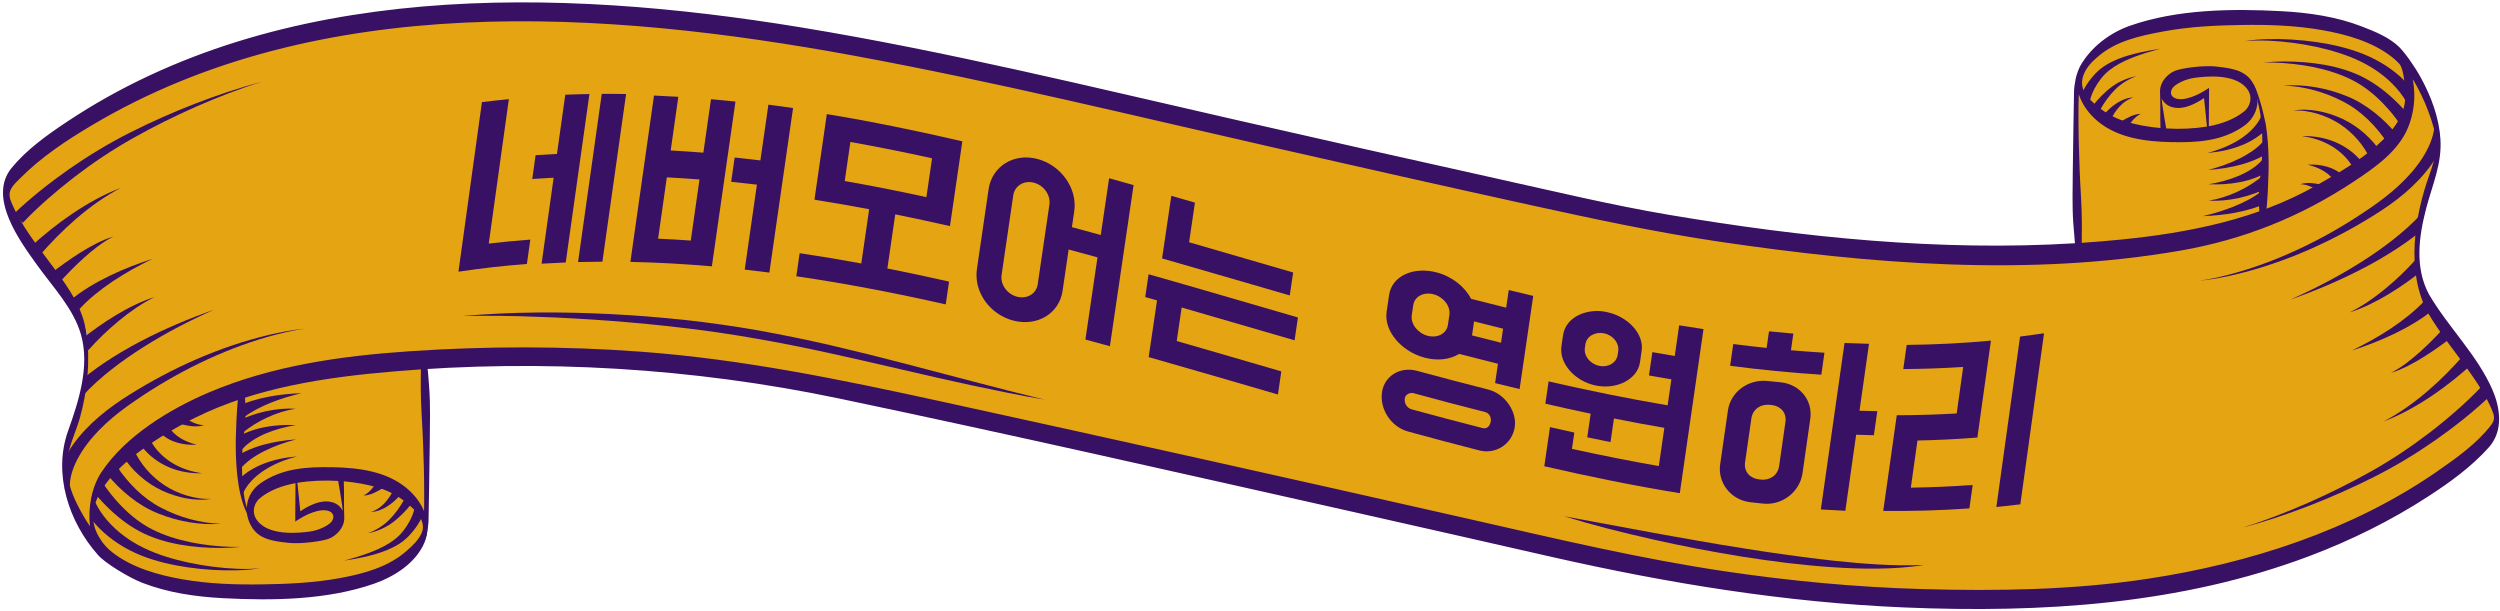 <svg width="826" height="202" viewBox="0 0 826 202" fill="none" xmlns="http://www.w3.org/2000/svg">
<path d="M140.79 120.05C140.79 120.05 142.79 171.38 140.12 177.72C137.45 184.05 124.12 198.05 81.12 195.72C38.12 193.39 29.12 180.72 24.12 168.39C19.12 156.06 23.79 139.06 26.12 132.72C28.45 126.39 30.79 111.39 27.12 105.39C23.45 99.39 7.45 79.39 4.79 72.72C2.12 66.05 -0.21 60.72 9.79 51.72C19.79 42.72 71.12 9.72 141.46 5.05C211.79 0.38 285.79 16.38 325.46 25.05C365.13 33.72 505.46 63.38 525.46 68.38C545.46 73.38 656.29 88.71 686.96 83.38C685.84 68.26 685.79 52.38 685.79 52.38C685.79 52.38 683.79 33.71 687.79 23.38C691.79 13.05 706.79 7.05 731.12 5.05C755.45 3.05 780.45 5.05 793.79 18.38C802.79 29.05 806.12 44.05 805.79 47.71C805.46 51.38 804.12 61.38 802.12 66.38C800.12 71.38 796.12 92.38 801.12 99.05C806.12 105.72 819.12 125.05 822.12 129.38C825.12 133.71 825.79 140.38 823.12 144.38C820.45 148.38 780.45 183.38 722.79 192.38C665.13 201.38 590.12 201.38 514.12 182.38C438.12 163.38 329.45 141.05 301.12 133.38C272.79 125.71 184.45 110.71 140.79 120.05Z" fill="#E5A513"/>
<path d="M80.23 160.21C79.87 156.16 79.89 152.08 80.13 148.02C80.2 147.01 80.28 146 80.39 144.99C80.44 144.49 80.51 143.99 80.58 143.5L80.79 141.95C81.03 139.87 81.12 137.8 81.11 135.74C81.08 133.67 81.01 131.61 80.83 129.55C80.77 128.77 80.69 127.99 80.6 127.2C80.08 127.44 79.56 127.69 79.04 127.94C78.97 128.46 78.91 128.99 78.85 129.51C78.61 131.56 78.46 133.6 78.3 135.64C78.15 137.68 78.08 139.72 78.02 141.74L77.96 143.25L77.91 144.83C77.88 145.87 77.88 146.92 77.89 147.96C77.93 152.12 78.19 156.27 78.84 160.38C79.19 162.43 79.64 164.47 80.3 166.46C80.96 168.43 81.81 170.4 83.22 171.97L83.44 171.79C82.25 170.15 81.62 168.18 81.13 166.23C80.67 164.26 80.4 162.24 80.23 160.22V160.21Z" fill="#391164"/>
<path d="M141.08 119.64C141 118.87 140.9 118.11 140.8 117.34C140.26 117.39 139.73 117.43 139.19 117.47C139.16 118.22 139.13 118.97 139.11 119.72C139.03 122.63 139.03 125.53 139.03 128.44C139.03 134.25 139.55 140.04 139.76 145.84C139.99 151.64 140.15 157.44 140.15 163.24C140.17 166.14 140.15 169.04 140.02 171.94C139.95 173.39 139.87 174.83 139.72 176.27C139.57 177.7 139.39 179.15 138.94 180.51L139.2 180.61C139.77 179.24 140.75 177.8 141.01 176.36C141.25 174.92 141.56 173.47 141.59 172.02C141.66 168.61 141.95 151.64 142 145.82C142.03 140 142.24 134.17 141.83 128.36C141.63 125.45 141.4 122.55 141.08 119.65V119.64Z" fill="#391164"/>
<path d="M4.48 70.75C7.38 67.93 10.34 65.41 13.41 62.93C16.47 60.47 19.62 58.12 22.83 55.87C29.26 51.39 35.98 47.33 42.97 43.8C49.94 40.29 57.07 37.12 64.33 34.3C71.59 31.5 78.97 28.97 86.5 27.04C79.07 29.3 71.83 32.16 64.73 35.27C57.64 38.4 50.7 41.86 43.95 45.65C37.22 49.44 30.79 53.73 24.68 58.41C21.63 60.75 18.65 63.2 15.77 65.73C12.9 68.26 10.06 70.93 7.51 73.64L4.48 70.74V70.75Z" fill="#391164"/>
<path d="M9.69 82C11.95 79.81 14.24 77.87 16.63 75.95C19.01 74.05 21.46 72.24 23.97 70.55C29 67.17 34.32 64.19 39.95 62.06C34.61 64.83 29.76 68.35 25.24 72.22C22.98 74.16 20.82 76.19 18.73 78.3C16.66 80.4 14.62 82.61 12.8 84.82L9.69 82Z" fill="#391164"/>
<path d="M88.63 110.7C84.6 111.66 80.62 112.81 76.69 114.14C68.84 116.8 61.2 120.12 53.85 124.01C50.17 125.95 46.57 128.03 43.04 130.24C39.51 132.43 36.03 134.85 32.82 137.59C29.6 140.34 26.61 143.41 24.1 146.95C23.54 147.74 23.02 148.56 22.52 149.39C22.51 149.47 22.5 149.55 22.48 149.64C21.82 152.06 21.43 154.33 21.33 156.65C21.52 157.56 21.73 158.46 21.94 159.36L22.98 161.16C22.98 161.08 23.17 159.04 23.19 158.85C23.21 158.64 23.24 158.42 23.28 158.2C23.35 157.76 23.45 157.31 23.56 156.86C23.79 155.96 24.09 155.06 24.45 154.17C25.17 152.39 26.1 150.67 27.16 149.02C29.3 145.72 31.99 142.71 34.94 139.98C37.9 137.23 41.13 134.8 44.52 132.48C47.89 130.16 51.36 127.95 54.9 125.88C61.98 121.74 69.39 118.12 77.06 115.14C80.9 113.66 84.8 112.33 88.77 111.21C92.74 110.1 96.76 109.13 100.85 108.59C96.73 108.95 92.66 109.75 88.63 110.69V110.7Z" fill="#391164"/>
<path d="M16.44 90.65C18.08 89.33 19.71 88.11 21.38 86.92C23.05 85.73 24.75 84.58 26.49 83.49C28.23 82.4 30 81.37 31.83 80.45C33.66 79.53 35.54 78.71 37.49 78.16C35.67 79.04 33.99 80.15 32.38 81.35C30.77 82.55 29.24 83.84 27.75 85.17C26.26 86.51 24.82 87.89 23.42 89.32C22.02 90.74 20.63 92.21 19.36 93.67L16.44 90.65Z" fill="#391164"/>
<path d="M23.01 99.48C23.59 98.93 24.08 98.55 24.61 98.12C25.14 97.71 25.67 97.32 26.2 96.94C27.27 96.18 28.36 95.47 29.47 94.79C31.68 93.44 33.95 92.22 36.26 91.1C40.87 88.87 45.63 87.04 50.46 85.5C45.89 87.69 41.47 90.14 37.31 92.92C35.23 94.31 33.22 95.79 31.31 97.36C30.36 98.15 29.43 98.95 28.54 99.79C28.1 100.21 27.66 100.63 27.25 101.06C26.85 101.48 26.4 101.95 26.12 102.32L23.03 99.48H23.01Z" fill="#391164"/>
<path d="M38.11 104.24C36.04 105.49 34.01 106.82 32.04 108.23C30.55 109.29 29.1 110.37 27.66 111.53C28.02 112.62 28.26 113.72 28.35 114.85L29.19 115.69C30.68 113.99 32.36 112.28 34.04 110.65C35.74 109.02 37.5 107.45 39.32 105.95C42.97 102.96 46.86 100.21 51.16 98.1C46.6 99.56 42.25 101.74 38.11 104.23V104.24Z" fill="#391164"/>
<path d="M46.51 112.74C42.6 114.79 38.76 117.02 35.05 119.48C33.19 120.71 31.37 122 29.59 123.36C29.05 123.78 28.51 124.2 27.98 124.64C27.8 126.43 27.22 128.12 26.61 129.83L27.53 130.64C28.12 129.93 28.89 129.12 29.62 128.39C30.37 127.64 31.15 126.91 31.94 126.19C33.53 124.75 35.19 123.37 36.89 122.04C40.29 119.37 43.87 116.89 47.56 114.57C54.93 109.92 62.73 105.88 70.75 102.31C62.47 105.23 54.34 108.65 46.51 112.75V112.74Z" fill="#391164"/>
<path d="M153 104.4C169.2 102.98 185.52 102.96 201.78 103.78C209.91 104.17 218.03 104.85 226.13 105.69C234.23 106.58 242.31 107.73 250.33 109.13C258.35 110.57 266.33 112.2 274.26 114.03C282.19 115.88 290.08 117.82 297.94 119.88C313.68 123.95 329.34 128.21 345.13 132.05C337.12 130.69 329.16 129.02 321.2 127.36C313.26 125.64 305.33 123.83 297.42 121.98C281.59 118.32 265.8 114.64 249.84 111.88C241.87 110.48 233.86 109.28 225.81 108.36C217.77 107.37 209.7 106.63 201.62 106C197.58 105.69 193.53 105.44 189.49 105.21C185.44 104.98 181.39 104.79 177.34 104.67C169.23 104.34 161.11 104.27 152.99 104.41L153 104.4Z" fill="#391164"/>
<path d="M516.65 170.55L546.27 176.04C551.21 176.91 556.14 177.84 561.08 178.67C566.02 179.53 570.96 180.38 575.91 181.14C580.85 181.95 585.81 182.69 590.77 183.37C595.73 184.09 600.7 184.67 605.67 185.24C610.64 185.77 615.63 186.23 620.63 186.5C625.63 186.79 630.63 186.89 635.66 186.65C630.7 187.51 625.64 187.78 620.6 187.87C615.56 187.92 610.51 187.76 605.48 187.41C600.45 187.1 595.44 186.56 590.43 186C585.43 185.39 580.45 184.67 575.47 183.9C570.5 183.08 565.55 182.22 560.61 181.27C555.68 180.29 550.74 179.3 545.84 178.17C536.03 175.96 526.27 173.5 516.65 170.55Z" fill="#391164"/>
<path d="M78.08 187.91C75.45 187.8 72.82 187.56 70.22 187.23C65.01 186.55 59.84 185.5 54.88 183.93C49.91 182.36 45.18 180.21 41.1 177.17C39.06 175.66 37.18 173.95 35.54 172.07C34.72 171.13 33.96 170.14 33.27 169.12C32.93 168.61 32.61 168.09 32.31 167.57C32.16 167.31 32.02 167.04 31.89 166.78C31.77 166.53 31.62 166.23 31.56 166.06L31.16 166.24C30.74 168.03 30.46 169.86 30.4 171.82C31.17 172.79 31.99 173.72 32.86 174.59C34.83 176.56 37.01 178.29 39.32 179.77C41.63 181.25 44.09 182.51 46.6 183.52C49.12 184.53 51.71 185.32 54.31 185.96C59.52 187.24 64.82 187.95 70.12 188.28C72.77 188.44 75.43 188.5 78.08 188.44C80.73 188.36 83.39 188.22 85.98 187.71C83.36 188.04 80.71 188.01 78.08 187.91Z" fill="#391164"/>
<path d="M66.26 179.75C61.85 179.05 57.49 177.97 53.41 176.32C52.39 175.91 51.39 175.45 50.41 174.96C49.92 174.72 49.46 174.47 48.96 174.19C48.51 173.93 48.03 173.65 47.58 173.36C45.75 172.2 44.03 170.87 42.41 169.41C40.79 167.95 39.28 166.38 37.86 164.73C37.15 163.9 36.47 163.05 35.82 162.19C35.18 161.33 34.52 160.42 34 159.58L32.92 160.31C32.54 161.43 32.18 162.53 31.85 163.62C32.15 163.98 32.46 164.33 32.77 164.69C33.54 165.57 34.34 166.41 35.16 167.23C36.81 168.87 38.55 170.42 40.39 171.84C42.24 173.26 44.19 174.54 46.26 175.63C48.35 176.73 50.48 177.58 52.69 178.29C57.09 179.68 61.61 180.43 66.13 180.79C70.65 181.14 75.18 181.14 79.67 180.7C75.17 180.79 70.67 180.43 66.25 179.75H66.26Z" fill="#391164"/>
<path d="M38.71 154.15C39.1 154.78 39.6 155.5 40.08 156.16C40.58 156.83 41.09 157.49 41.63 158.13C42.7 159.42 43.84 160.66 45.06 161.83C47.49 164.16 50.18 166.19 53.2 167.74C56.22 169.33 59.43 170.6 62.76 171.51C66.09 172.4 69.54 173.01 73.03 173C69.55 173.37 66.01 173.11 62.54 172.55C59.06 171.97 55.63 171 52.31 169.67C48.97 168.36 45.82 166.45 42.99 164.21C41.57 163.09 40.21 161.89 38.93 160.62C38.29 159.98 37.66 159.33 37.05 158.65C36.43 157.96 35.86 157.3 35.25 156.5L38.72 154.14L38.71 154.15Z" fill="#391164"/>
<path d="M44.3 148.65C44.48 149.12 44.79 149.75 45.08 150.29C45.39 150.85 45.72 151.41 46.07 151.96C46.77 153.05 47.56 154.11 48.42 155.11C50.14 157.11 52.15 158.88 54.39 160.35C56.63 161.83 59.13 162.95 61.74 163.74C64.35 164.51 67.1 164.99 69.87 164.78C67.14 165.31 64.29 165.14 61.53 164.66C58.76 164.15 56.05 163.26 53.45 162.05C50.86 160.82 48.43 159.21 46.24 157.28C45.15 156.32 44.12 155.27 43.16 154.16C42.68 153.6 42.22 153.02 41.78 152.42C41.33 151.8 40.93 151.23 40.5 150.46L44.3 148.66V148.65Z" fill="#391164"/>
<path d="M49.88 145.72C49.99 145.98 50.22 146.38 50.43 146.71C50.65 147.06 50.88 147.4 51.13 147.74C51.63 148.41 52.18 149.06 52.78 149.67C53.97 150.9 55.34 151.99 56.83 152.91C59.81 154.76 63.3 155.9 66.91 156.37C63.28 156.47 59.54 155.92 56.04 154.47C54.29 153.75 52.62 152.81 51.07 151.66C50.29 151.08 49.55 150.45 48.85 149.77C48.5 149.43 48.16 149.07 47.83 148.69C47.49 148.3 47.2 147.95 46.85 147.43L49.9 145.71L49.88 145.72Z" fill="#391164"/>
<path d="M55.96 141.09C55.96 141.09 55.99 141.2 56.03 141.27C56.07 141.35 56.12 141.44 56.17 141.52C56.27 141.69 56.39 141.86 56.52 142.03C56.77 142.37 57.06 142.7 57.38 143.02C58.01 143.65 58.75 144.23 59.56 144.73C61.17 145.74 63.04 146.45 64.99 146.92C62.99 147.03 60.92 146.9 58.87 146.34C57.85 146.06 56.83 145.68 55.85 145.15C55.36 144.89 54.88 144.59 54.41 144.25C54.18 144.08 53.95 143.89 53.72 143.69C53.61 143.59 53.49 143.48 53.38 143.37C53.26 143.25 53.17 143.17 53.01 142.95L55.97 141.08L55.96 141.09Z" fill="#391164"/>
<path d="M60.05 137.3C60.53 137.69 61.11 138.09 61.68 138.44C62.25 138.8 62.85 139.14 63.46 139.43C64.69 140.01 66 140.49 67.43 140.45C66.08 140.96 64.54 140.95 63.08 140.78C62.34 140.69 61.61 140.56 60.89 140.39C60.16 140.21 59.46 140.03 58.71 139.75L60.06 137.3H60.05Z" fill="#391164"/>
<path d="M138.85 167.23L137.09 167.04C137.09 167.2 137.04 167.55 136.98 167.82C136.92 168.11 136.85 168.41 136.77 168.71C136.6 169.3 136.4 169.9 136.15 170.48C135.67 171.65 135.05 172.79 134.33 173.88C133.62 174.95 132.78 176.05 131.91 176.9C131 177.8 129.95 178.61 128.83 179.33C126.58 180.77 124.08 181.88 121.51 182.82C118.94 183.76 116.29 184.54 113.62 185.25C116.35 184.83 119.07 184.35 121.77 183.69C124.47 183.02 127.15 182.18 129.72 180.91C131 180.28 132.25 179.52 133.4 178.61C134.61 177.65 135.55 176.62 136.48 175.48C137.4 174.35 138.23 173.13 138.93 171.81C139.2 171.31 139.43 170.8 139.66 170.27C139.54 169.22 139.24 168.2 138.83 167.23H138.85Z" fill="#391164"/>
<path d="M135.98 166.41C135.02 167.65 134.04 168.73 132.98 169.8C131.92 170.85 130.8 171.85 129.59 172.73C128.38 173.62 127.06 174.34 125.71 174.92C124.35 175.49 122.95 175.95 121.51 176.16C122.89 175.73 124.18 175.06 125.39 174.3C126.6 173.53 127.71 172.66 128.69 171.66C129.68 170.66 130.57 169.57 131.4 168.43C132.21 167.3 133 166.08 133.63 164.9L135.99 166.41H135.98Z" fill="#391164"/>
<path d="M132.33 163.4C131.66 164.25 130.99 164.91 130.25 165.58C129.52 166.23 128.74 166.83 127.92 167.34C126.28 168.37 124.42 169.09 122.55 169.15C124.34 168.61 125.82 167.53 127.04 166.25C127.65 165.61 128.19 164.91 128.68 164.19C129.16 163.48 129.62 162.68 129.92 161.97L132.33 163.41V163.4Z" fill="#391164"/>
<path d="M126.54 161.19C126.02 161.57 125.53 161.85 125.01 162.14C124.5 162.42 123.97 162.68 123.44 162.92C122.37 163.37 121.23 163.73 120.1 163.73C121.12 163.27 121.92 162.54 122.64 161.77C123 161.38 123.34 160.97 123.65 160.55C123.96 160.13 124.27 159.68 124.51 159.27L126.54 161.2V161.19Z" fill="#391164"/>
<path d="M88.87 131.06C87.07 131.4 85.28 131.82 83.5 132.36C82.61 132.63 81.72 132.93 80.83 133.27C80.46 133.41 80.08 133.57 79.71 133.74C79.69 134.73 79.67 135.71 79.65 136.7L80.55 137.95C80.74 137.76 81.12 137.48 81.43 137.26C81.76 137.02 82.11 136.79 82.47 136.56C83.18 136.11 83.93 135.68 84.69 135.27C86.22 134.46 87.81 133.73 89.45 133.07C92.73 131.76 96.16 130.73 99.65 129.91C96.06 130.03 92.45 130.38 88.86 131.05L88.87 131.06Z" fill="#391164"/>
<path d="M87.69 135.91C86.03 136.28 84.4 136.75 82.78 137.32C81.97 137.61 81.17 137.92 80.37 138.26C80.11 138.37 79.86 138.49 79.6 138.6C79.57 139.6 79.52 140.6 79.47 141.6L80.36 142.87C80.86 142.42 81.52 141.92 82.15 141.48C82.79 141.03 83.45 140.59 84.13 140.17C85.48 139.34 86.89 138.58 88.36 137.91C91.28 136.57 94.41 135.56 97.67 135.04C94.37 134.86 91 135.18 87.69 135.92V135.91Z" fill="#391164"/>
<path d="M87.34 141.15C85.6 141.49 83.86 141.97 82.15 142.63C81.3 142.96 80.45 143.34 79.62 143.79C79.52 143.84 79.42 143.9 79.32 143.96C79.25 144.98 79.17 146 79.06 147.01C79.06 147.11 79.04 147.2 79.03 147.3L80.17 148.35C80.17 148.35 80.33 148.14 80.43 148.02C80.55 147.89 80.67 147.76 80.8 147.63C81.06 147.37 81.35 147.11 81.65 146.86C82.25 146.36 82.89 145.89 83.57 145.45C84.93 144.57 86.4 143.81 87.95 143.16C91.04 141.87 94.37 141 97.77 140.45C94.33 140.3 90.83 140.46 87.34 141.14V141.15Z" fill="#391164"/>
<path d="M86.64 147.06C84.79 147.59 82.95 148.25 81.15 149.1C80.33 149.49 79.52 149.93 78.73 150.43C78.61 151.82 78.53 153.24 78.53 154.65L79.25 155.19C79.25 155.19 79.3 155.1 79.34 155.04L79.5 154.82C79.62 154.67 79.74 154.52 79.88 154.37C80.15 154.07 80.44 153.77 80.75 153.47C81.37 152.88 82.05 152.33 82.76 151.8C84.19 150.75 85.76 149.83 87.4 149C90.68 147.36 94.23 146.13 97.87 145.17C94.12 145.44 90.36 145.99 86.65 147.04L86.64 147.06Z" fill="#391164"/>
<path d="M86.34 153.51C84.43 154.32 82.58 155.35 80.87 156.65C80.15 157.2 79.45 157.82 78.8 158.49C79.02 160.01 79.39 161.49 80 162.88C80.05 163 80.09 163.12 80.12 163.24L80.24 163.29C80.24 163.29 80.27 163.17 80.29 163.1L80.39 162.83C80.47 162.65 80.56 162.46 80.65 162.27C80.84 161.89 81.06 161.51 81.3 161.14C81.78 160.39 82.35 159.68 82.97 159C84.22 157.64 85.7 156.43 87.31 155.38C90.55 153.27 94.28 151.81 98.14 150.8C94.16 151.13 90.15 151.91 86.32 153.53L86.34 153.51Z" fill="#391164"/>
<path d="M747.21 41.13C747.57 45.18 747.55 49.26 747.31 53.32C747.24 54.33 747.16 55.35 747.05 56.35C747 56.85 746.93 57.35 746.86 57.84L746.65 59.39C746.41 61.47 746.32 63.54 746.33 65.6C746.36 67.67 746.43 69.73 746.61 71.79C746.67 72.57 746.75 73.35 746.84 74.14C747.36 73.9 747.88 73.65 748.4 73.4C748.47 72.87 748.53 72.35 748.59 71.83C748.82 69.78 748.98 67.74 749.14 65.7C749.29 63.66 749.37 61.62 749.42 59.6L749.48 58.09L749.53 56.51C749.56 55.47 749.56 54.42 749.55 53.38C749.51 49.22 749.25 45.07 748.6 40.96C747.56 35.9 745.71 29.18 744.3 27.61L744.08 27.79C745.27 29.43 745.83 33.16 746.31 35.12C746.77 37.09 747.04 39.11 747.21 41.13Z" fill="#391164"/>
<path d="M823.5 128.77C818.42 117.19 808.91 108.14 802.57 97.31C797.75 88.39 799.18 78.15 801.64 68.74C803.68 60.94 806.87 54.15 806.31 45.87C805.84 38.83 803.29 31.97 799.87 25.7C797.78 21.89 794.63 17.45 792.66 15.51C789.36 12.29 784.62 10.4 780.38 8.76C771.95 5.49 762.72 4.16 753.73 3.69C737.38 2.82 719.35 3.04 703.75 8.5C697.1 10.83 690.72 15.62 687.21 21.98C686.78 22.76 685.98 25.09 685.84 25.81C685.6 27.25 685.29 28.69 685.26 30.15C685.2 33.56 684.9 50.53 684.85 56.36C684.82 62.18 684.61 68.01 685.02 73.83C685.17 76.01 685.35 78.19 685.56 80.37C640.79 83.11 595.57 78.42 551.48 70.99C532.46 67.78 513.61 63.22 494.78 59.06C465.95 52.68 437.16 46.16 408.37 39.61C360.61 28.75 312.92 16.97 264.55 9.03C184.5 -4.1 92.46 -6.6 22.09 40.26C15.6 44.58 8.8 49.41 3.82 55.5C-4.17 65.26 6.71 79.84 12.34 87.69C17.44 94.8 24.31 101.96 26.75 110.54C29.73 121.01 26.01 132.52 22.49 142.38C17.43 156.55 22.74 172.52 32.37 183.36C34.48 185.86 42.32 190.73 47.04 192.57C55.47 195.84 64.7 197.17 73.69 197.64C90.04 198.5 108.07 198.28 123.67 192.83C130.32 190.5 137.35 186.03 140.21 179.35C143.11 172.56 139.55 165.62 134.35 161.28C127.65 155.69 118.43 154.54 110.03 154.37C101.47 154.2 93.17 154.65 85.96 159.75C81.18 163.13 80.17 169.4 83.31 174.31C85.82 178.24 90.4 178.84 95.43 179.37C99.34 179.79 106.51 178.85 108.74 177.96C110.01 177.45 111.19 176.57 112.14 175.42C113.08 174.29 113.75 172.79 113.75 171.17C113.75 170.64 113.63 167.61 113.66 166.63C113.69 165.12 113.69 163.62 113.66 162.11L113.6 159.03C117.57 159.38 121.46 160.08 125 161.14C129.45 162.46 133.34 164.92 136.61 168.18C138.68 170.25 140.6 173.08 139.32 176.08C138.32 178.42 136.25 180.33 134.38 181.98C128.33 187.33 120.31 189.52 112.55 190.96C104 192.55 95.24 192.96 86.57 193.08C77.76 193.2 68.98 192.93 60.29 191.4C52.24 189.99 43.61 187.59 37.08 182.46C35.91 181.54 34.23 179.96 33.28 178.3C21.82 161.6 52.71 143.88 64.4 138.06C84.51 128.04 107.64 124.64 129.79 122.75C178.83 118.57 228.89 121.55 277.05 131.63C333.55 143.45 389.84 156.31 446.16 168.93C468.37 173.91 490.55 178.98 512.75 184.02C551.16 192.74 589.95 199.07 629.36 200.71C674.55 202.59 720.47 199.81 763.12 183.69C776.79 178.52 789.98 172.01 802.24 164.05C809.39 159.41 816.61 154.21 822.31 147.81C827.09 142.45 826.2 134.97 823.47 128.75L823.5 128.77ZM109.16 172.75C108.1 173.77 105.37 175.19 102.51 175.6C98.84 176.12 87.87 177.35 84.43 171.11C83.9 170.15 83.09 167.49 85.56 164.87C88.86 162.01 93.37 160.4 97.63 159.64L97.55 170.69V172.31L99.02 171.39C100.78 170.3 102.78 169.37 104.72 168.88C105.7 168.64 106.67 168.52 107.55 168.61C108.42 168.69 109.18 169.01 109.61 169.46C110.48 170.32 110.24 171.75 109.16 172.76V172.75ZM111.74 166.92C110.46 165.94 108.97 165.65 107.65 165.66C106.31 165.69 105.1 166 103.97 166.41C102.23 167.06 100.69 167.92 99.23 168.94L98.26 159.52C102.49 158.83 107.12 158.62 111.72 158.9L112.31 162.25C112.56 163.72 112.8 165.2 113 166.68C113.09 167.38 113.18 168.08 113.25 168.79C112.9 168.05 112.36 167.41 111.74 166.92ZM686.81 31.06C687.89 34.53 690.23 37.68 693.07 40.05C699.77 45.64 708.99 46.79 717.39 46.96C725.95 47.13 734.25 46.68 741.46 41.58C746.24 38.2 747.25 31.93 744.11 27.02C741.6 23.09 737.02 22.49 731.99 21.96C728.08 21.54 720.91 22.48 718.68 23.37C717.41 23.88 716.23 24.76 715.28 25.91C714.34 27.05 713.67 28.54 713.67 30.16C713.67 30.69 713.79 33.72 713.76 34.7C713.73 36.21 713.73 37.71 713.76 39.22L713.82 42.3C709.85 41.95 705.96 41.25 702.42 40.19C697.97 38.87 694.08 36.41 690.81 33.15C689.25 31.59 687.89 29.72 687.9 27.43C687.91 25.14 689.07 22.97 690.52 21.26C691.26 20.38 692.12 19.62 692.98 18.86C699.03 13.51 707.1 11.81 714.87 10.37C723.42 8.79 732.18 8.37 740.85 8.25C749.66 8.13 758.44 8.4 767.13 9.93C775.18 11.34 783.81 13.74 790.34 18.87C791.18 19.53 792.01 20.31 792.78 21.13C794.37 23 794.81 29.98 794.66 32.8C793.99 45.62 774.31 56.16 765.28 61.3C745.62 72.49 723.1 76.92 700.82 79.15C696.49 79.59 692.15 79.94 687.81 80.23C687.84 78.06 687.85 75.9 687.85 73.73C687.85 67.92 687.33 62.13 687.12 56.33C686.89 50.53 686.73 44.73 686.73 38.93C686.71 36.31 686.74 33.68 686.84 31.06H686.81ZM728.41 29.96C726.65 31.05 724.65 31.98 722.7 32.47C721.72 32.71 720.74 32.83 719.87 32.74C719 32.66 718.24 32.34 717.81 31.89C716.95 31.03 717.18 29.6 718.26 28.59C719.32 27.57 722.05 26.15 724.91 25.74C728.59 25.21 739.55 23.99 742.99 30.23C743.52 31.19 744.33 33.85 741.86 36.47C738.56 39.33 734.05 40.94 729.79 41.71L729.87 30.66V29.04L728.4 29.96H728.41ZM719.79 35.68C721.13 35.65 722.34 35.34 723.47 34.93C725.21 34.27 726.75 33.41 728.21 32.4L729.18 41.82C724.95 42.51 720.32 42.72 715.72 42.44L715.13 39.09C714.88 37.61 714.64 36.14 714.44 34.65C714.35 33.95 714.26 33.25 714.19 32.54C714.54 33.28 715.08 33.92 715.7 34.41C716.98 35.39 718.47 35.69 719.79 35.67V35.68ZM805.37 155.67C777.17 175.22 743.19 186.15 709.52 191.24C685 194.95 659.87 195.33 635.13 194.63C613.16 194.01 591.24 191.94 569.51 188.7C541.47 184.52 513.92 177.94 486.3 171.68C427.88 158.44 369.41 145.4 310.88 132.62C278.05 125.45 245.4 118.68 211.78 116.2C186.36 114.32 160.75 114.33 135.33 116.05C112.86 117.57 89.94 120.78 69.07 129.64C56.06 135.17 41.47 144.04 33.51 156.01C30.37 160.74 29.01 167.54 29.72 173.87C28.15 171.59 26.79 169.16 25.58 166.77C23.45 162.57 21.9 157.77 22.13 153.02C22.38 147.95 25.07 142.87 26.42 137.99C28.9 129.01 29.86 119.44 28.58 110.19C27.42 101.77 22.8 95.34 17.91 88.67C12.75 81.65 6.91 74.63 3.61 66.48C2.19 62.98 4.37 61.21 6.74 58.82C13.62 51.9 22.01 46.35 30.36 41.39C105.39 -3.22 199.73 3.23 282.2 18.41C328.62 26.96 374.53 38.23 420.55 48.68C448.88 55.11 477.22 61.52 505.6 67.74C526.4 72.3 547.11 76.76 568.18 79.87C618.13 87.23 670.23 91.5 720.31 82.82C741.12 79.22 759.95 71.72 777.53 60.09C784.46 55.5 792.31 50.14 795.6 42.2C797.3 38.11 798.43 32.32 797.15 26.2C797.92 27.27 799.19 29.7 800.01 31.39C801.7 34.9 803.15 38.77 804.18 42.52C805.63 47.84 804.57 52.47 802.75 57.52C797.71 71.5 794.81 89.72 802.2 103.37C806.49 110.7 812.04 117.24 816.87 124.21C819.24 127.63 821.48 131.17 823.15 135C824.15 137.28 824.51 138.56 823.03 140.48C818.34 146.56 811.6 151.34 805.36 155.66L805.37 155.67Z" fill="#391164"/>
<path d="M822.95 130.59C820.05 133.41 817.09 135.93 814.02 138.41C810.96 140.87 807.81 143.22 804.6 145.47C798.17 149.95 791.45 154.01 784.46 157.54C777.49 161.05 770.36 164.22 763.1 167.04C755.84 169.84 748.46 172.37 740.93 174.3C748.36 172.04 755.6 169.18 762.7 166.08C769.79 162.95 776.73 159.49 783.48 155.7C790.2 151.91 796.63 147.62 802.75 142.94C805.8 140.6 808.78 138.15 811.66 135.61C814.52 133.08 817.37 130.42 819.92 127.7L822.95 130.6V130.59Z" fill="#391164"/>
<path d="M817.74 119.34C815.48 121.52 813.19 123.47 810.8 125.39C808.42 127.29 805.98 129.1 803.46 130.79C798.43 134.17 793.11 137.15 787.48 139.28C792.82 136.51 797.67 132.99 802.19 129.12C804.45 127.18 806.61 125.15 808.7 123.04C810.77 120.94 812.81 118.73 814.63 116.52L817.74 119.34Z" fill="#391164"/>
<path d="M738.8 90.64C742.83 89.69 746.81 88.53 750.74 87.2C758.59 84.54 766.23 81.21 773.58 77.33C777.26 75.39 780.86 73.31 784.39 71.1C787.92 68.91 791.4 66.49 794.61 63.75C797.83 61 800.82 57.93 803.33 54.39C803.89 53.6 804.41 52.79 804.91 51.95C804.92 51.87 804.93 51.79 804.95 51.7C805.61 49.28 806 47.01 806.1 44.69C805.91 43.78 805.7 42.88 805.49 41.98L804.45 40.19C804.45 40.27 804.26 42.31 804.24 42.5C804.22 42.71 804.19 42.93 804.15 43.15C804.08 43.59 803.98 44.04 803.87 44.49C803.64 45.39 803.33 46.29 802.98 47.18C802.26 48.96 801.33 50.68 800.27 52.33C798.13 55.63 795.44 58.64 792.49 61.37C789.53 64.12 786.3 66.55 782.91 68.87C779.53 71.19 776.07 73.4 772.53 75.47C765.45 79.61 758.04 83.23 750.37 86.21C746.53 87.7 742.63 89.02 738.66 90.14C734.69 91.25 730.67 92.22 726.58 92.76C730.7 92.4 734.77 91.6 738.8 90.66V90.64Z" fill="#391164"/>
<path d="M810.99 110.69C809.35 112.01 807.72 113.22 806.04 114.42C804.37 115.61 802.67 116.76 800.93 117.85C799.19 118.94 797.42 119.97 795.59 120.89C793.76 121.81 791.88 122.63 789.93 123.18C791.75 122.3 793.43 121.18 795.04 119.99C796.65 118.79 798.18 117.5 799.67 116.17C801.16 114.83 802.6 113.44 804 112.02C805.4 110.6 806.79 109.13 808.07 107.67L810.99 110.69Z" fill="#391164"/>
<path d="M804.43 101.85C803.85 102.4 803.36 102.78 802.83 103.21C802.3 103.62 801.77 104.01 801.24 104.39C800.17 105.15 799.08 105.86 797.97 106.54C795.76 107.89 793.49 109.11 791.18 110.23C786.57 112.46 781.81 114.29 776.98 115.83C781.55 113.64 785.97 111.19 790.13 108.41C792.21 107.02 794.22 105.54 796.13 103.97C797.08 103.19 798.01 102.38 798.9 101.54C799.34 101.12 799.78 100.7 800.19 100.27C800.59 99.85 801.04 99.38 801.32 99.01L804.41 101.85H804.43Z" fill="#391164"/>
<path d="M789.33 97.1C791.4 95.85 793.43 94.52 795.4 93.11C796.89 92.05 798.34 90.97 799.78 89.81C799.42 88.72 799.18 87.62 799.09 86.49L798.25 85.65C796.76 87.35 795.08 89.06 793.4 90.68C791.7 92.31 789.94 93.88 788.12 95.39C784.47 98.38 780.58 101.13 776.29 103.24C780.85 101.78 785.19 99.6 789.34 97.11L789.33 97.1Z" fill="#391164"/>
<path d="M780.92 88.59C784.83 86.54 788.67 84.31 792.38 81.85C794.24 80.62 796.06 79.33 797.84 77.97C798.38 77.55 798.92 77.13 799.45 76.69C799.63 74.91 800.21 73.21 800.82 71.5L799.9 70.69C799.31 71.4 798.54 72.2 797.8 72.94C797.05 73.69 796.27 74.42 795.48 75.14C793.89 76.58 792.23 77.96 790.53 79.29C787.13 81.96 783.55 84.44 779.86 86.76C772.49 91.41 764.69 95.45 756.67 99.02C764.95 96.1 773.08 92.68 780.91 88.58L780.92 88.59Z" fill="#391164"/>
<path d="M749.36 13.43C751.99 13.54 754.62 13.78 757.22 14.11C762.43 14.78 767.6 15.83 772.56 17.41C777.53 18.98 782.26 21.13 786.34 24.17C788.38 25.68 790.26 27.39 791.9 29.27C792.72 30.21 793.48 31.2 794.17 32.22C794.51 32.73 794.84 33.25 795.13 33.78C795.28 34.04 795.42 34.31 795.55 34.57C795.67 34.82 795.82 35.12 795.88 35.29L796.28 35.12C796.7 33.33 796.98 31.5 797.04 29.54C796.27 28.57 795.45 27.64 794.58 26.77C792.61 24.8 790.43 23.07 788.12 21.59C785.81 20.11 783.35 18.86 780.84 17.85C778.31 16.84 775.73 16.05 773.13 15.4C767.92 14.12 762.62 13.41 757.32 13.08C754.67 12.92 752.01 12.86 749.36 12.92C746.71 12.99 744.05 13.14 741.46 13.65C744.08 13.32 746.73 13.35 749.36 13.45V13.43Z" fill="#391164"/>
<path d="M761.18 21.59C765.59 22.29 769.95 23.37 774.03 25.02C775.05 25.43 776.05 25.89 777.03 26.38C777.52 26.62 777.98 26.87 778.48 27.15C778.93 27.41 779.41 27.69 779.86 27.98C781.69 29.14 783.41 30.48 785.03 31.93C786.65 33.38 788.16 34.96 789.58 36.61C790.29 37.44 790.97 38.29 791.62 39.15C792.26 40.01 792.92 40.92 793.44 41.76L794.52 41.04C794.9 39.92 795.26 38.82 795.59 37.73C795.29 37.37 794.98 37.02 794.67 36.66C793.9 35.79 793.1 34.94 792.28 34.12C790.63 32.48 788.89 30.93 787.04 29.51C785.19 28.09 783.24 26.81 781.17 25.72C779.08 24.61 776.95 23.77 774.74 23.06C770.34 21.67 765.82 20.92 761.3 20.56C756.78 20.21 752.25 20.21 747.76 20.65C752.26 20.57 756.76 20.92 761.18 21.6V21.59Z" fill="#391164"/>
<path d="M788.72 47.19C788.33 46.56 787.83 45.84 787.35 45.18C786.85 44.51 786.34 43.85 785.8 43.2C784.73 41.91 783.59 40.67 782.37 39.51C779.94 37.18 777.25 35.15 774.23 33.6C771.21 32.01 768 30.74 764.67 29.83C761.34 28.93 757.89 28.33 754.41 28.34C757.89 27.97 761.43 28.22 764.9 28.79C768.38 29.37 771.81 30.34 775.13 31.67C778.47 32.98 781.62 34.89 784.45 37.12C785.87 38.24 787.23 39.44 788.51 40.71C789.15 41.35 789.78 42 790.39 42.68C791.01 43.37 791.58 44.03 792.19 44.83L788.72 47.19Z" fill="#391164"/>
<path d="M783.14 52.68C782.96 52.21 782.65 51.58 782.36 51.04C782.05 50.48 781.72 49.92 781.37 49.37C780.67 48.28 779.88 47.22 779.02 46.22C777.3 44.22 775.29 42.45 773.05 40.98C770.81 39.51 768.3 38.38 765.7 37.59C763.09 36.82 760.34 36.34 757.57 36.56C760.3 36.03 763.15 36.2 765.91 36.68C768.68 37.19 771.39 38.08 773.99 39.29C776.58 40.52 779.01 42.13 781.2 44.06C782.29 45.02 783.32 46.07 784.28 47.18C784.76 47.74 785.22 48.32 785.66 48.92C786.11 49.54 786.51 50.1 786.94 50.88L783.14 52.68Z" fill="#391164"/>
<path d="M777.56 55.62C777.45 55.36 777.22 54.96 777.01 54.63C776.79 54.28 776.56 53.94 776.31 53.6C775.81 52.93 775.26 52.28 774.66 51.67C773.47 50.44 772.1 49.35 770.61 48.43C767.63 46.58 764.14 45.44 760.53 44.97C764.16 44.86 767.9 45.42 771.4 46.87C773.15 47.59 774.82 48.53 776.38 49.68C777.16 50.26 777.9 50.89 778.6 51.57C778.95 51.91 779.29 52.27 779.63 52.65C779.97 53.04 780.26 53.39 780.61 53.91L777.56 55.63V55.62Z" fill="#391164"/>
<path d="M771.48 60.24C771.48 60.24 771.44 60.13 771.41 60.06C771.37 59.98 771.32 59.9 771.27 59.81C771.17 59.64 771.05 59.47 770.92 59.3C770.67 58.96 770.38 58.63 770.06 58.31C769.43 57.67 768.69 57.1 767.88 56.6C766.27 55.59 764.4 54.88 762.45 54.41C764.45 54.3 766.52 54.43 768.57 54.99C769.59 55.27 770.61 55.66 771.59 56.18C772.08 56.44 772.56 56.74 773.03 57.08C773.26 57.25 773.49 57.43 773.72 57.63C773.83 57.73 773.95 57.84 774.06 57.95C774.18 58.07 774.27 58.16 774.43 58.37L771.47 60.24H771.48Z" fill="#391164"/>
<path d="M767.38 64.04C766.9 63.65 766.32 63.25 765.75 62.89C765.18 62.53 764.58 62.19 763.97 61.9C762.74 61.32 761.43 60.84 760 60.88C761.35 60.37 762.89 60.38 764.35 60.55C765.09 60.64 765.82 60.77 766.54 60.94C767.27 61.11 767.97 61.3 768.72 61.58L767.37 64.03L767.38 64.04Z" fill="#391164"/>
<path d="M688.59 34.11L690.35 34.3C690.35 34.14 690.4 33.79 690.46 33.52C690.52 33.23 690.59 32.93 690.67 32.64C690.84 32.05 691.04 31.45 691.29 30.86C691.77 29.69 692.39 28.55 693.11 27.46C693.83 26.39 694.66 25.29 695.53 24.44C696.44 23.54 697.49 22.73 698.61 22.01C700.85 20.57 703.36 19.46 705.93 18.52C708.5 17.58 711.15 16.8 713.82 16.09C711.09 16.51 708.37 16.99 705.67 17.65C702.97 18.32 700.29 19.16 697.72 20.43C696.44 21.07 695.19 21.82 694.04 22.73C692.83 23.69 691.89 24.72 690.96 25.86C690.04 26.99 689.21 28.21 688.51 29.53C688.24 30.03 688.01 30.54 687.78 31.07C687.9 32.12 688.2 33.14 688.61 34.11H688.59Z" fill="#391164"/>
<path d="M691.45 34.93C692.41 33.7 693.39 32.61 694.45 31.54C695.51 30.49 696.63 29.49 697.84 28.61C699.05 27.72 700.37 27 701.72 26.42C703.08 25.85 704.48 25.39 705.92 25.19C704.54 25.62 703.25 26.29 702.04 27.05C700.84 27.82 699.72 28.69 698.74 29.69C697.75 30.69 696.86 31.78 696.03 32.92C695.22 34.05 694.43 35.27 693.8 36.45L691.44 34.94L691.45 34.93Z" fill="#391164"/>
<path d="M695.11 37.94C695.78 37.09 696.45 36.43 697.19 35.76C697.92 35.11 698.7 34.51 699.52 34C701.16 32.97 703.02 32.25 704.89 32.19C703.1 32.73 701.61 33.81 700.4 35.09C699.79 35.73 699.25 36.43 698.76 37.15C698.28 37.86 697.82 38.67 697.52 39.37L695.12 37.93L695.11 37.94Z" fill="#391164"/>
<path d="M700.89 40.15C701.41 39.77 701.9 39.49 702.42 39.2C702.93 38.92 703.46 38.65 704 38.42C705.07 37.97 706.21 37.61 707.34 37.61C706.32 38.07 705.52 38.8 704.8 39.57C704.44 39.96 704.1 40.37 703.79 40.79C703.48 41.2 703.16 41.66 702.93 42.07L700.9 40.15H700.89Z" fill="#391164"/>
<path d="M738.57 70.27C740.37 69.93 742.16 69.51 743.94 68.97C744.83 68.7 745.72 68.4 746.61 68.05C746.98 67.91 747.36 67.75 747.73 67.59C747.75 66.6 747.77 65.62 747.79 64.63L746.89 63.38C746.7 63.56 746.32 63.84 746.01 64.07C745.68 64.31 745.33 64.54 744.97 64.77C744.26 65.23 743.51 65.65 742.75 66.06C741.22 66.87 739.63 67.6 737.99 68.26C734.71 69.57 731.28 70.6 727.78 71.42C731.37 71.3 734.98 70.95 738.57 70.28V70.27Z" fill="#391164"/>
<path d="M739.75 65.42C741.41 65.05 743.04 64.58 744.66 64.01C745.47 63.72 746.27 63.41 747.07 63.07C747.33 62.96 747.58 62.84 747.84 62.73C747.87 61.73 747.92 60.73 747.97 59.73L747.08 58.46C746.58 58.9 745.92 59.41 745.29 59.85C744.65 60.31 743.99 60.74 743.31 61.16C741.96 61.99 740.54 62.75 739.08 63.42C736.16 64.76 733.03 65.77 729.77 66.29C733.07 66.47 736.44 66.15 739.75 65.41V65.42Z" fill="#391164"/>
<path d="M740.09 60.18C741.83 59.84 743.57 59.36 745.28 58.7C746.13 58.37 746.98 57.99 747.81 57.54C747.91 57.49 748.01 57.43 748.11 57.37C748.18 56.35 748.26 55.33 748.37 54.32C748.38 54.22 748.39 54.12 748.4 54.03L747.26 52.99C747.26 52.99 747.1 53.2 747 53.32C746.88 53.45 746.76 53.58 746.63 53.71C746.37 53.97 746.08 54.23 745.78 54.48C745.18 54.98 744.54 55.45 743.86 55.89C742.5 56.77 741.03 57.53 739.48 58.17C736.39 59.47 733.06 60.33 729.66 60.88C733.1 61.03 736.6 60.87 740.09 60.18Z" fill="#391164"/>
<path d="M740.79 54.28C742.64 53.75 744.48 53.09 746.28 52.24C747.1 51.85 747.91 51.41 748.7 50.91C748.82 49.52 748.9 48.1 748.9 46.69L748.18 46.15C748.18 46.15 748.13 46.24 748.09 46.3L747.93 46.52C747.81 46.67 747.69 46.82 747.55 46.97C747.28 47.27 746.99 47.58 746.68 47.87C746.06 48.45 745.38 49.01 744.67 49.53C743.24 50.58 741.67 51.5 740.03 52.33C736.75 53.97 733.2 55.2 729.56 56.16C733.31 55.89 737.08 55.34 740.79 54.29V54.28Z" fill="#391164"/>
<path d="M741.1 47.83C743.01 47.02 744.86 45.99 746.57 44.69C747.3 44.14 747.99 43.52 748.65 42.85C748.43 41.33 748.06 39.85 747.45 38.46C747.4 38.34 747.36 38.22 747.33 38.1L747.21 38.05C747.21 38.05 747.18 38.17 747.16 38.24L747.06 38.51C746.98 38.69 746.89 38.88 746.8 39.07C746.61 39.45 746.39 39.83 746.15 40.2C745.67 40.95 745.1 41.66 744.48 42.34C743.23 43.7 741.75 44.91 740.14 45.96C736.9 48.06 733.17 49.53 729.3 50.54C733.28 50.21 737.29 49.43 741.12 47.81L741.1 47.83Z" fill="#391164"/>
<path d="M161.5 80.47C166.07 79.94 170.65 79.5 175.22 79.16C174.84 81.84 174.47 84.53 174.09 87.21C166.55 87.79 159.01 88.64 151.47 89.77C154.06 71.06 156.65 52.38 159.23 33.74C162.2 33.37 165.16 33.05 168.13 32.76C165.92 48.64 163.7 64.54 161.49 80.46L161.5 80.47ZM182.92 58.71C180.57 58.83 178.21 58.97 175.86 59.14C176.23 56.52 176.59 53.89 176.96 51.27C179.31 51.11 181.67 50.97 184.02 50.86C184.94 44.33 185.85 37.81 186.77 31.29C189.43 31.19 192.09 31.11 194.75 31.07C192.14 49.59 189.53 68.14 186.92 86.72C184.26 86.82 181.6 86.96 178.94 87.12C180.27 77.64 181.59 68.17 182.92 58.71ZM199.03 86.46C196.35 86.47 193.67 86.51 190.99 86.58C193.6 68.03 196.21 49.51 198.82 31.02C201.5 31.01 204.18 31.02 206.86 31.07C204.25 49.5 201.64 67.97 199.03 86.46Z" fill="#391164"/>
<path d="M235.2 88C226.23 87.22 217.25 86.72 208.28 86.53C210.88 68.18 213.48 49.86 216.08 31.57C218.76 31.68 221.44 31.82 224.12 31.98C223.28 37.89 222.44 43.79 221.6 49.71C225.2 49.91 228.79 50.15 232.39 50.44C233.23 44.55 234.07 38.66 234.91 32.78C237.61 33.01 240.31 33.27 243 33.55C240.4 51.68 237.8 69.83 235.2 88ZM217.44 78.86C221.04 79.02 224.63 79.23 228.23 79.48C229.19 72.75 230.15 66.02 231.11 59.3C227.51 59.02 223.92 58.79 220.32 58.6C219.36 65.35 218.4 72.1 217.44 78.85V78.86ZM254.2 90.06C251.48 89.71 248.77 89.39 246.05 89.08C247.39 79.72 248.74 70.36 250.08 61.01C247.25 60.67 244.42 60.36 241.58 60.07C241.96 57.39 242.35 54.72 242.73 52.04C245.56 52.33 248.39 52.66 251.23 53C252.11 46.86 253 40.72 253.88 34.58C256.6 34.93 259.31 35.3 262.03 35.69C259.42 53.79 256.81 71.91 254.2 90.06Z" fill="#391164"/>
<path d="M284.57 87.04C285.44 81.07 286.3 75.09 287.17 69.13C281.14 67.99 275.11 66.94 269.09 65.99C270.45 56.56 271.82 47.13 273.18 37.7C288.11 40.16 303.03 43.22 317.96 46.7C316.6 56.03 315.23 65.37 313.87 74.71C307.84 73.34 301.81 72.04 295.79 70.82C294.92 76.78 294.06 82.74 293.19 88.7C299.98 90.05 306.78 91.5 313.57 93.04C313.2 95.55 312.84 98.07 312.47 100.58C296.01 96.86 279.56 93.68 263.1 91.28C263.47 88.74 263.83 86.19 264.2 83.65C270.99 84.66 277.79 85.79 284.58 87.05L284.57 87.04ZM279.1 59.81C288.09 61.39 297.09 63.17 306.08 65.13C306.7 60.85 307.33 56.57 307.95 52.3C298.96 50.32 289.96 48.51 280.97 46.91C280.35 51.21 279.72 55.52 279.1 59.82V59.81Z" fill="#391164"/>
<path d="M354.93 69.81C354.67 71.56 354.42 73.31 354.16 75.05C357.34 75.9 360.51 76.77 363.69 77.64C364.61 71.39 365.53 65.14 366.45 58.89C369.15 59.64 371.85 60.39 374.54 61.15C371.93 78.89 369.32 96.64 366.71 114.4C364.01 113.65 361.31 112.91 358.62 112.18C359.95 103.13 361.28 94.08 362.61 85.03C359.43 84.16 356.26 83.29 353.08 82.44C352.41 86.99 351.74 91.54 351.08 96.08C349.97 103.64 342.72 107.91 334.91 105.95C327.1 103.98 321.67 96.5 322.77 88.91C324.06 80.11 325.34 71.32 326.63 62.53C327.74 54.94 334.93 50.49 342.74 52.51C350.55 54.54 356.04 62.25 354.93 69.8V69.81ZM334.78 64.55C333.49 73.33 332.21 82.11 330.92 90.89C330.46 94 332.79 97.21 336.06 98.04C339.39 98.88 342.4 97.03 342.86 93.92C344.15 85.15 345.43 76.39 346.72 67.62C347.18 64.46 344.92 61.23 341.59 60.36C338.32 59.51 335.25 61.38 334.78 64.54V64.55Z" fill="#391164"/>
<path d="M428.84 104.91C428.47 107.42 428.1 109.93 427.73 112.44C415.29 108.83 402.85 105.18 390.42 101.6C389.88 105.29 389.33 108.98 388.79 112.67C400.31 115.98 411.83 119.36 423.35 122.71C422.97 125.26 422.6 127.8 422.23 130.35C407.99 126.21 393.76 122.03 379.52 117.99C380.44 111.75 381.36 105.5 382.28 99.26C380.98 98.89 379.68 98.52 378.38 98.15C378.75 95.64 379.12 93.13 379.49 90.61C395.95 95.28 412.4 100.13 428.86 104.9L428.84 104.91ZM392.88 80.04C404.34 83.35 415.8 86.71 427.26 90.03C426.89 92.56 426.52 95.09 426.14 97.62C412.08 93.54 398.01 89.41 383.95 85.39C384.97 78.49 385.98 71.59 387 64.7C389.6 65.45 392.21 66.2 394.81 66.95C394.17 71.32 393.52 75.68 392.88 80.05V80.04Z" fill="#391164"/>
<path d="M491.76 128.72C497.1 130.06 501.24 135.86 500.48 141.07C499.65 146.73 494.15 150.2 488.81 148.83C480.96 146.83 473.12 144.74 465.27 142.59C459.53 141.01 455.79 135.16 456.62 129.53C457.38 124.35 462.48 120.97 468.22 122.53C476.07 124.66 483.91 126.73 491.76 128.71V128.72ZM493.98 126.58C494.29 124.45 494.6 122.32 494.92 120.19C490.65 119.13 486.39 118.04 482.12 116.93C479.11 118.78 474.97 119.33 470.61 118.15C462.86 116.05 457.22 109.25 458.14 103.01C458.41 101.15 458.69 99.29 458.96 97.44C459.88 91.19 466.99 87.96 474.74 90.02C479.85 91.39 484.05 94.82 486.04 98.73C489.91 99.72 493.77 100.7 497.64 101.65C497.92 99.71 498.21 97.77 498.49 95.82C501.19 96.48 503.89 97.13 506.58 97.76C505.08 108.03 503.58 118.3 502.08 128.56C499.38 127.91 496.68 127.25 493.99 126.58H493.98ZM467.14 129.93C465.82 129.57 464.33 130.33 464.14 131.63C463.88 133.38 465.04 134.87 466.36 135.23C474.21 137.37 482.05 139.46 489.9 141.45C491.22 141.78 492.3 140.88 492.56 139.13C492.75 137.83 492 136.47 490.68 136.14C482.83 134.16 474.99 132.08 467.14 129.94V129.93ZM466.45 104.13C466.03 107 468.39 110.05 471.66 110.94C474.93 111.82 477.97 110.22 478.39 107.35C478.55 106.24 478.72 105.13 478.88 104.02C479.3 101.14 476.94 98.12 473.67 97.24C470.4 96.37 467.36 97.94 466.94 100.81C466.78 101.92 466.61 103.03 466.45 104.13ZM486.35 110.82C489.55 111.64 492.74 112.45 495.94 113.24C496.17 111.69 496.39 110.15 496.62 108.6C493.42 107.81 490.23 107.01 487.03 106.19C486.82 107.66 486.6 109.13 486.39 110.6C486.38 110.67 486.37 110.75 486.36 110.82H486.35Z" fill="#391164"/>
<path d="M525.56 136.69C520.57 135.64 515.57 134.53 510.58 133.38C510.94 130.92 511.3 128.47 511.66 126.01C524.77 129.02 537.87 131.7 550.98 133.92C551.39 131.06 551.81 128.2 552.22 125.34C549.75 124.93 547.28 124.5 544.82 124.05C545.19 121.48 545.56 118.91 545.94 116.34C548.41 116.78 550.88 117.21 553.34 117.61C553.83 114.23 554.32 110.86 554.8 107.48C557.48 107.92 560.16 108.33 562.84 108.73C560.23 126.82 557.62 144.9 555.01 162.95C540.08 160.53 525.16 157.49 510.23 154.05C510.86 149.74 511.49 145.43 512.12 141.12C514.8 141.73 517.48 142.33 520.16 142.92C519.9 144.72 519.64 146.52 519.37 148.31C528.94 150.41 538.5 152.32 548.07 153.99C548.68 149.78 549.29 145.57 549.9 141.36C544.35 140.41 538.8 139.38 533.25 138.27C532.87 140.87 532.49 143.47 532.12 146.07C529.56 145.55 526.99 145.03 524.43 144.48C524.81 141.88 525.19 139.29 525.56 136.69ZM530.86 103.1C537.75 104.5 543.22 110.23 542.4 115.88C542.22 117.15 542.03 118.43 541.85 119.7C541.03 125.35 534.16 128.82 527.21 127.37C520.21 125.91 515.08 119.99 515.9 114.38C516.07 113.19 516.25 112 516.42 110.8C517.37 104.28 524.89 101.9 530.46 103.01C530.59 103.04 530.73 103.06 530.86 103.09V103.1ZM534.66 115.99C535.04 113.37 532.95 110.73 529.96 110.13C526.97 109.52 524.19 111.15 523.81 113.77C523.75 114.17 523.69 114.57 523.64 114.96C523.25 117.63 525.41 120.26 528.4 120.88C531.38 121.5 534.1 119.86 534.49 117.19C534.55 116.79 534.61 116.39 534.66 115.99Z" fill="#391164"/>
<path d="M588.23 126.3C594.6 126.9 599 132.22 598.12 138.37C597.26 144.36 596.41 150.36 595.55 156.35C594.67 162.5 588.85 167.08 582.48 166.39C581.06 166.24 579.65 166.08 578.23 165.92C571.86 165.17 567.46 159.5 568.34 153.41C569.2 147.47 570.05 141.53 570.91 135.59C571.79 129.49 577.61 125.22 583.98 125.88C585.4 126.03 586.81 126.17 588.23 126.3ZM591.72 115.72C595.41 116.04 599.11 116.31 602.8 116.54C602.46 118.96 602.11 121.38 601.77 123.8C591.72 123.17 581.68 122.17 571.63 120.86C571.98 118.46 572.32 116.07 572.67 113.67C576.34 114.14 580.02 114.57 583.69 114.95C583.95 113.12 584.21 111.29 584.48 109.46C587.16 109.74 589.84 109.99 592.52 110.22C592.26 112.05 592 113.89 591.73 115.72H591.72ZM581.76 158.46C584.69 158.78 587.37 157.1 587.82 153.98C588.52 149.12 589.21 144.27 589.91 139.41C590.36 136.28 588.23 134.11 585.3 133.81C585.11 133.79 584.92 133.77 584.73 133.75C581.8 133.45 579.11 135.13 578.66 138.24C577.96 143.08 577.27 147.92 576.57 152.76C576.12 155.87 578.26 158.07 581.19 158.39C581.38 158.41 581.57 158.43 581.76 158.45V158.46ZM614.4 135.71C616.35 135.77 618.3 135.82 620.26 135.85C619.88 138.5 619.51 141.15 619.13 143.8C617.18 143.76 615.23 143.71 613.27 143.64C612.08 152.02 610.89 160.39 609.7 168.76C607 168.64 604.3 168.5 601.6 168.33C604.21 150.02 606.82 131.68 609.43 113.32C612.13 113.44 614.83 113.53 617.52 113.59C616.47 120.97 615.43 128.34 614.38 135.71H614.4Z" fill="#391164"/>
<path d="M657.8 112.54C656.31 123.23 654.82 133.9 653.33 144.57C646.73 145.09 640.13 145.41 633.53 145.55C632.8 150.74 632.07 155.93 631.34 161.12C638.15 161.02 644.96 160.73 651.78 160.23C651.42 162.82 651.06 165.4 650.69 167.98C641.2 168.65 631.71 168.91 622.22 168.81C623.71 158.28 625.2 147.74 626.69 137.19C633.29 137.19 639.89 136.99 646.49 136.61C647.21 131.49 647.92 126.37 648.64 121.24C642.04 121.67 635.44 121.9 628.84 121.94C629.22 119.28 629.59 116.62 629.97 113.96C639.25 113.86 648.53 113.41 657.81 112.54H657.8ZM667.52 166.63C664.88 166.96 662.24 167.25 659.6 167.51C662.21 148.77 664.82 130.01 667.43 111.2C670.07 110.87 672.71 110.51 675.35 110.12C672.74 128.99 670.13 147.82 667.52 166.63Z" fill="#391164"/>
</svg>
